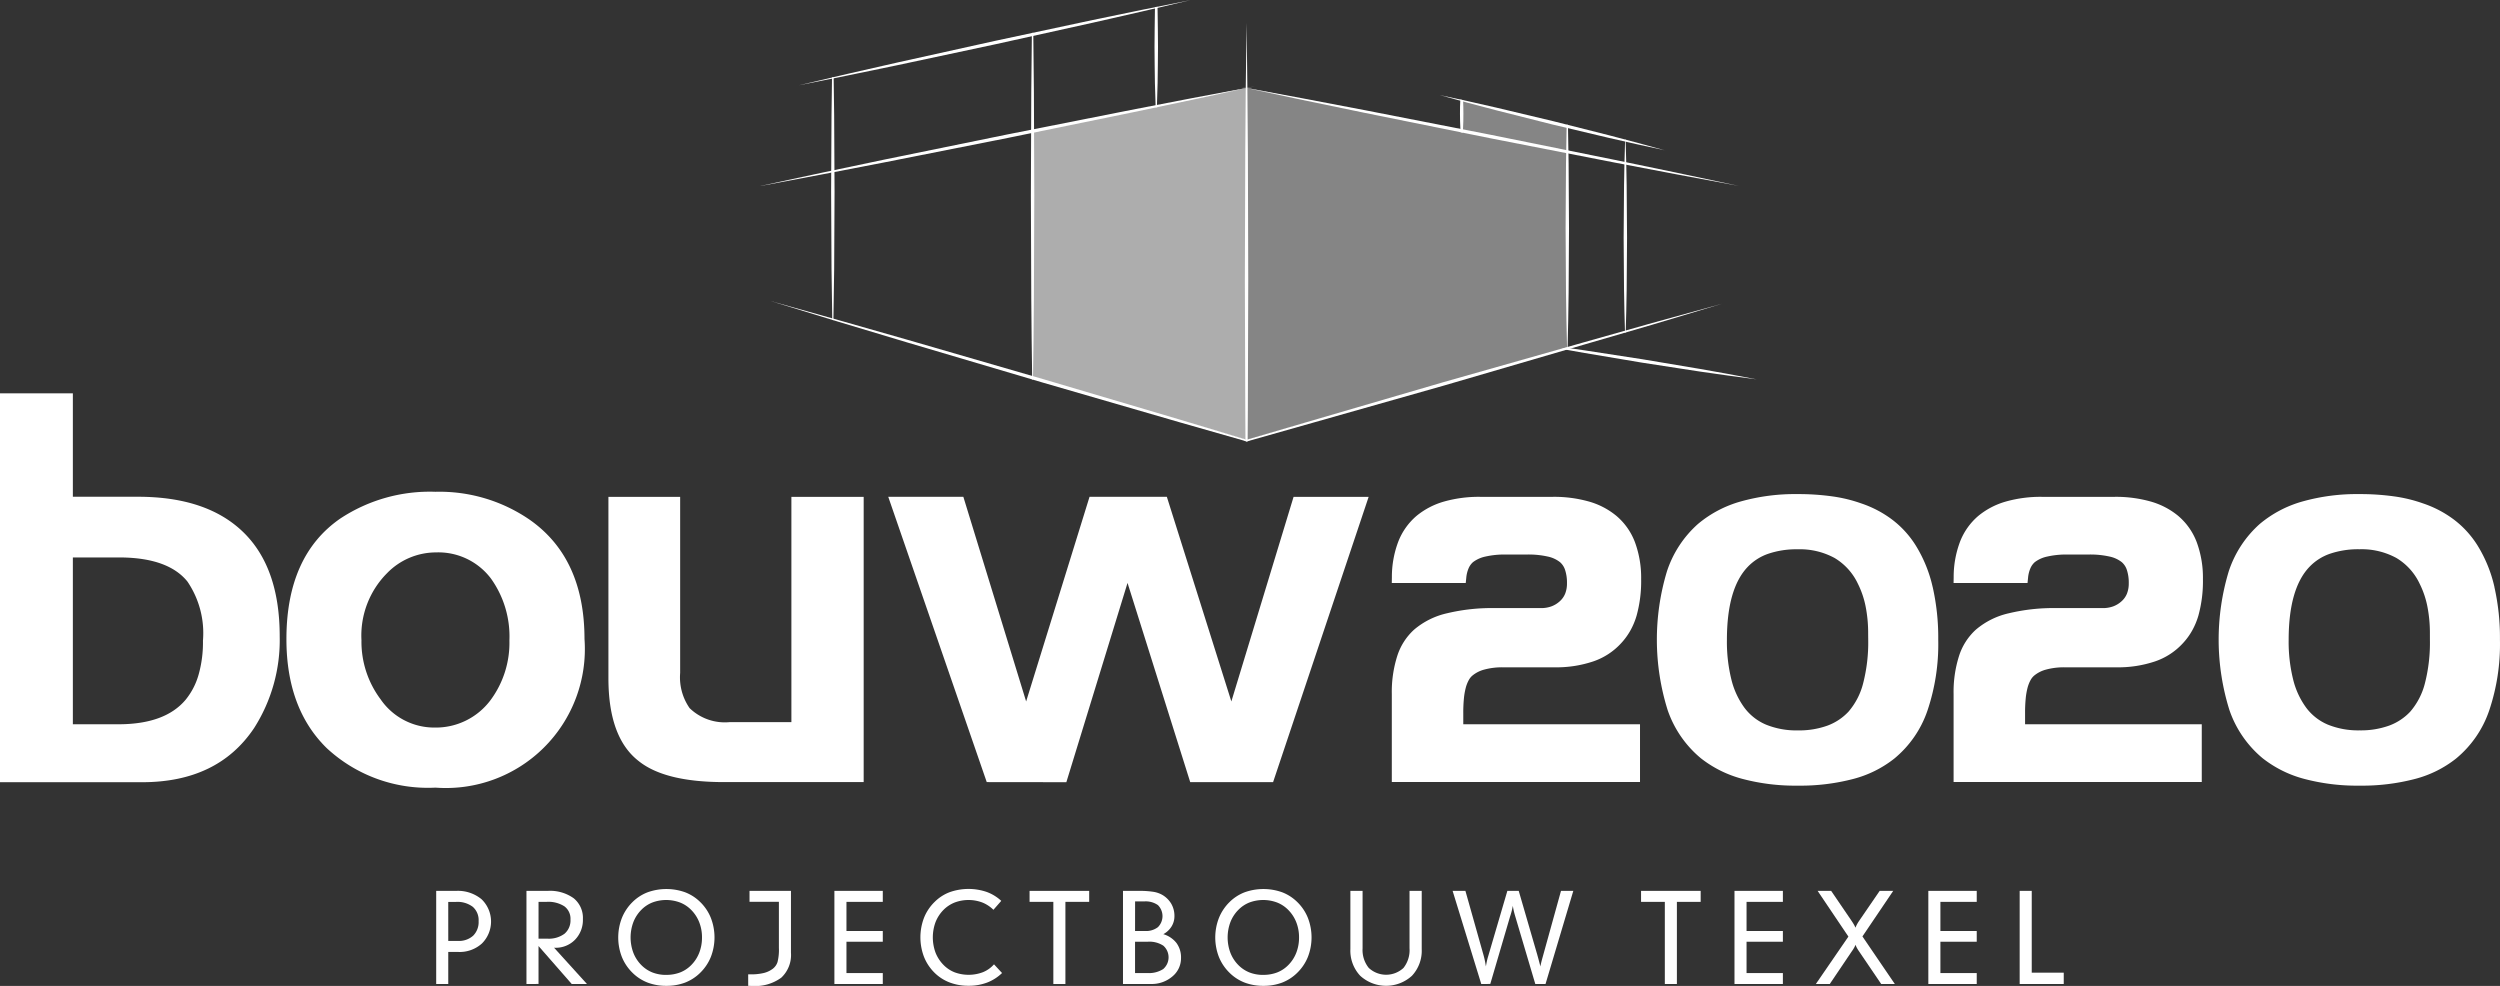 <?xml version="1.0" encoding="UTF-8"?>
<svg xmlns="http://www.w3.org/2000/svg" xmlns:xlink="http://www.w3.org/1999/xlink" id="Group_112" data-name="Group 112" width="203.063" height="80.085" viewBox="0 0 203.063 80.085">
  <rect x="0" y="0" width="203.063" height="80.085" fill="#333333" stroke="none"/>
  <defs>
    <clipPath id="clip-path">
      <rect id="Rectangle_1" data-name="Rectangle 1" width="203.063" height="80.085" fill="#fff"></rect>
    </clipPath>
  </defs>
  <g id="Mask_Group_1" data-name="Mask Group 1" clip-path="url(#clip-path)">
    <path id="Path_1" data-name="Path 1" d="M399.748,91.59a11,11,0,0,0-1.367-3.368,7.862,7.862,0,0,0-1.871-2.073,8.862,8.862,0,0,0-2.561-1.356,11.818,11.818,0,0,0-2.337-.569,19.78,19.78,0,0,0-2.826-.188,16.314,16.314,0,0,0-4.635.6,9.307,9.307,0,0,0-3.471,1.83l0,0a8.842,8.842,0,0,0-2.513,3.838,19.17,19.17,0,0,0,.056,11.283,8.793,8.793,0,0,0,2.69,3.9l0,0a9.3,9.3,0,0,0,3.378,1.68,16.69,16.69,0,0,0,4.495.55,16.92,16.92,0,0,0,4.5-.542,9.042,9.042,0,0,0,3.339-1.655,8.671,8.671,0,0,0,2.691-3.892,16.852,16.852,0,0,0,.878-5.766,18.646,18.646,0,0,0-.449-4.269m-5.24,4.269A13.287,13.287,0,0,1,394.1,99.4a5.648,5.648,0,0,1-1.186,2.3h0a4.453,4.453,0,0,1-1.713,1.138,6.778,6.778,0,0,1-2.4.389,6.544,6.544,0,0,1-2.586-.466,4.262,4.262,0,0,1-1.751-1.364h0a6.478,6.478,0,0,1-1.066-2.294,12.708,12.708,0,0,1-.366-3.217q0-4.163,1.68-5.93h0a4.183,4.183,0,0,1,1.666-1.072,7.114,7.114,0,0,1,2.406-.368,5.9,5.9,0,0,1,2.982.7,4.81,4.81,0,0,1,1.9,2.09v0a7.263,7.263,0,0,1,.627,1.827,11.107,11.107,0,0,1,.211,2.245Z" transform="translate(-197.135 -43.903)" fill="#fff"></path>
    <path id="Path_2" data-name="Path 2" d="M74.187,159.085V151.52H75.8a3.012,3.012,0,0,1,2.073.68,2.515,2.515,0,0,1,.03,3.591,2.691,2.691,0,0,1-1.914.69h-.822v2.6Zm.98-3.5h.784a1.725,1.725,0,0,0,1.237-.424,1.556,1.556,0,0,0,.444-1.182,1.435,1.435,0,0,0-.472-1.163,2.065,2.065,0,0,0-1.37-.4h-.624Z" transform="translate(-38.757 -79.158)" fill="#fff"></path>
    <path id="Path_3" data-name="Path 3" d="M89.541,159.086v-7.565h1.724a3.282,3.282,0,0,1,2.113.6,2.053,2.053,0,0,1,.747,1.692,2.3,2.3,0,0,1-.637,1.673,2.187,2.187,0,0,1-1.644.655h-.058l2.667,2.941H93.216L90.521,156v3.081Zm.98-3.684h.71a2.148,2.148,0,0,0,1.4-.4,1.413,1.413,0,0,0,.485-1.152,1.251,1.251,0,0,0-.493-1.073,2.4,2.4,0,0,0-1.439-.365h-.662Z" transform="translate(-46.779 -79.159)" fill="#fff"></path>
    <path id="Path_4" data-name="Path 4" d="M109.059,159.071a4.226,4.226,0,0,1-1.515-.261,3.576,3.576,0,0,1-1.226-.789,3.775,3.775,0,0,1-.873-1.294,4.374,4.374,0,0,1,.005-3.18,3.79,3.79,0,0,1,.878-1.3,3.55,3.55,0,0,1,1.218-.779,4.521,4.521,0,0,1,3.026,0,3.548,3.548,0,0,1,1.218.779,3.728,3.728,0,0,1,.879,1.3,4.38,4.38,0,0,1,0,3.18,3.768,3.768,0,0,1-.873,1.294,3.593,3.593,0,0,1-1.223.789,4.228,4.228,0,0,1-1.518.261m-.01-.891a3.1,3.1,0,0,0,1.137-.2,2.569,2.569,0,0,0,.9-.6,2.893,2.893,0,0,0,.647-1,3.381,3.381,0,0,0,.223-1.239,3.336,3.336,0,0,0-.223-1.23,2.95,2.95,0,0,0-.657-1.01,2.6,2.6,0,0,0-.909-.6,3.206,3.206,0,0,0-2.241,0,2.583,2.583,0,0,0-.9.6,2.9,2.9,0,0,0-.647,1,3.563,3.563,0,0,0,0,2.481,2.919,2.919,0,0,0,.647,1,2.638,2.638,0,0,0,.9.6,3.007,3.007,0,0,0,1.119.2" transform="translate(-54.932 -78.996)" fill="#fff"></path>
    <path id="Path_5" data-name="Path 5" d="M127.25,158.3h.2a4.412,4.412,0,0,0,1.063-.109,2,2,0,0,0,.738-.347,1.119,1.119,0,0,0,.383-.546,4.064,4.064,0,0,0,.111-1.146v-3.744h-2.386v-.891h3.366v5.022a2.523,2.523,0,0,1-.786,2.03,3.575,3.575,0,0,1-2.373.672c-.037,0-.088,0-.157-.005s-.122,0-.157,0Z" transform="translate(-66.479 -79.158)" fill="#fff"></path>
    <path id="Path_6" data-name="Path 6" d="M141.914,159.085V151.52h3.931v.891h-2.951v2.366h2.951v.872h-2.951v2.544h2.951v.891Z" transform="translate(-74.14 -79.158)" fill="#fff"></path>
    <path id="Path_7" data-name="Path 7" d="M162.471,152.895a2.726,2.726,0,0,0-.919-.6,3.2,3.2,0,0,0-2.222.005,2.668,2.668,0,0,0-.912.6,2.949,2.949,0,0,0-.65,1,3.594,3.594,0,0,0,0,2.472,2.975,2.975,0,0,0,.65,1,2.584,2.584,0,0,0,.9.6,3.28,3.28,0,0,0,2.3-.01,2.389,2.389,0,0,0,.9-.639l.654.706a3.58,3.58,0,0,1-1.221.779,4.2,4.2,0,0,1-1.5.258,4.261,4.261,0,0,1-1.52-.263,3.541,3.541,0,0,1-1.221-.774,3.766,3.766,0,0,1-.873-1.3,4.444,4.444,0,0,1,0-3.195,3.719,3.719,0,0,1,.873-1.294,3.466,3.466,0,0,1,1.218-.781,4.588,4.588,0,0,1,2.992-.016,3.484,3.484,0,0,1,1.187.726Z" transform="translate(-81.78 -78.996)" fill="#fff"></path>
    <path id="Path_8" data-name="Path 8" d="M177.038,159.085v-6.674h-1.931v-.891h4.842v.891h-1.931v6.674Z" transform="translate(-91.48 -79.158)" fill="#fff"></path>
    <path id="Path_9" data-name="Path 9" d="M191.977,158.194h1a2.146,2.146,0,0,0,1.285-.323,1.26,1.26,0,0,0,.011-1.9,2.066,2.066,0,0,0-1.257-.322h-1.04Zm0-3.416h.812a1.568,1.568,0,0,0,1.046-.313,1.263,1.263,0,0,0,0-1.789,1.721,1.721,0,0,0-1.11-.3h-.745Zm-.98,4.307V151.52h1.286a7.3,7.3,0,0,1,1.178.075,2.154,2.154,0,0,1,.718.244,2.032,2.032,0,0,1,.743.733,1.964,1.964,0,0,1,.254,1,1.584,1.584,0,0,1-.236.842,1.771,1.771,0,0,1-.667.622,2.114,2.114,0,0,1,1.073.723,1.979,1.979,0,0,1,.365,1.211,1.918,1.918,0,0,1-.7,1.5,2.582,2.582,0,0,1-1.755.612Z" transform="translate(-99.782 -79.158)" fill="#fff"></path>
    <path id="Path_10" data-name="Path 10" d="M210.6,159.071a4.226,4.226,0,0,1-1.515-.261,3.577,3.577,0,0,1-1.226-.789,3.774,3.774,0,0,1-.873-1.294,4.373,4.373,0,0,1,.005-3.18,3.8,3.8,0,0,1,.878-1.3,3.55,3.55,0,0,1,1.218-.779,4.522,4.522,0,0,1,3.027,0,3.55,3.55,0,0,1,1.218.779,3.728,3.728,0,0,1,.879,1.3,4.38,4.38,0,0,1,0,3.18,3.761,3.761,0,0,1-.873,1.294,3.588,3.588,0,0,1-1.223.789,4.226,4.226,0,0,1-1.518.261m-.01-.891a3.1,3.1,0,0,0,1.137-.2,2.569,2.569,0,0,0,.9-.6,2.893,2.893,0,0,0,.647-1,3.381,3.381,0,0,0,.223-1.239,3.336,3.336,0,0,0-.223-1.23,2.95,2.95,0,0,0-.657-1.01,2.6,2.6,0,0,0-.909-.6,3.206,3.206,0,0,0-2.241,0,2.587,2.587,0,0,0-.9.6,2.9,2.9,0,0,0-.647,1,3.563,3.563,0,0,0,0,2.481,2.919,2.919,0,0,0,.647,1,2.643,2.643,0,0,0,.9.6,3.007,3.007,0,0,0,1.119.2" transform="translate(-107.979 -78.996)" fill="#fff"></path>
    <path id="Path_11" data-name="Path 11" d="M230.664,151.521v4.665a2.312,2.312,0,0,0,.5,1.589,2.071,2.071,0,0,0,2.822.005,2.327,2.327,0,0,0,.491-1.594v-4.665h.99v4.723a2.976,2.976,0,0,1-.794,2.173,3.116,3.116,0,0,1-4.2,0,2.982,2.982,0,0,1-.8-2.176v-4.723Z" transform="translate(-119.988 -79.159)" fill="#fff"></path>
    <path id="Path_12" data-name="Path 12" d="M249.387,159.085l-2.327-7.565H248.1l1.466,5.2c.038.135.074.279.106.429s.063.322.092.509c.027-.165.055-.314.085-.449s.064-.263.1-.378l1.558-5.312h.923l1.513,5.21c0,.013.01.038.02.073q.121.436.227.857c.028-.172.085-.4.164-.692.03-.1.051-.178.064-.228l1.446-5.22h1l-2.257,7.565h-.831l-1.634-5.515c-.056-.193-.1-.355-.127-.485s-.05-.249-.063-.356a6,6,0,0,1-.213.841l-.005.01-1.614,5.5Z" transform="translate(-129.071 -79.158)" fill="#fff"></path>
    <path id="Path_13" data-name="Path 13" d="M281.04,159.085v-6.674h-1.931v-.891h4.842v.891H282.02v6.674Z" transform="translate(-145.814 -79.158)" fill="#fff"></path>
    <path id="Path_14" data-name="Path 14" d="M295,159.085V151.52h3.931v.891h-2.951v2.366h2.951v.872h-2.951v2.544h2.951v.891Z" transform="translate(-154.116 -79.158)" fill="#fff"></path>
    <path id="Path_15" data-name="Path 15" d="M308.837,159.085l2.645-3.852-2.5-3.713h1.1l1.673,2.456c.078.116.139.216.187.3a1.852,1.852,0,0,1,.112.236,2.757,2.757,0,0,1,.118-.259c.048-.088.1-.18.167-.277l1.683-2.456h1.1l-2.5,3.7,2.63,3.862h-1.107l-1.8-2.653a3.106,3.106,0,0,1-.172-.276,1.879,1.879,0,0,1-.114-.256,1.817,1.817,0,0,1-.111.239,2.688,2.688,0,0,1-.188.292l-1.789,2.653Z" transform="translate(-161.345 -79.158)" fill="#fff"></path>
    <path id="Path_16" data-name="Path 16" d="M327.968,159.085V151.52H331.9v.891h-2.951v2.366H331.9v.872h-2.951v2.544H331.9v.891Z" transform="translate(-171.339 -79.158)" fill="#fff"></path>
    <path id="Path_17" data-name="Path 17" d="M343.505,159.085V151.52h.98v6.644h2.6v.921Z" transform="translate(-179.457 -79.158)" fill="#fff"></path>
    <path id="Path_18" data-name="Path 18" d="M248.569,17.059l.025,2.475,8.566,1.7,0-2.067Z" transform="translate(-129.859 -8.912)" fill="#fff" fill-rule="evenodd" opacity="0.4"></path>
    <path id="Path_19" data-name="Path 19" d="M212.015,43.56,238.067,36.1l0-15.954L212.03,14.977Z" transform="translate(-110.763 -7.824)" fill="#fff" fill-rule="evenodd" opacity="0.4"></path>
    <path id="Path_20" data-name="Path 20" d="M193,14.983V43.564l-17.382-5.094-.006-20Z" transform="translate(-91.742 -7.827)" fill="#fff" fill-rule="evenodd" opacity="0.6"></path>
    <path id="Path_21" data-name="Path 21" d="M131.024,51.187q5.575,1.554,11.138,3.153l11.117,3.224,11.1,3.287q2.729.814,5.453,1.64l.135.041-.094.027-.178.032-.033-.01-.084-.023-.036-.01q-2.613-.741-5.225-1.492L153.2,57.831l-11.1-3.286q-5.546-1.655-11.078-3.358" transform="translate(-68.451 -26.741)" fill="#fff"></path>
    <path id="Path_22" data-name="Path 22" d="M211.526,62.769l.218-.065,4.695-1.374,11.291-3.3,11.317-3.212,5.659-1.6,5.671-1.563-5.633,1.694L239.1,54.995l-11.291,3.3-11.318,3.211-4.706,1.334Z" transform="translate(-110.507 -26.983)" fill="#fff"></path>
    <path id="Path_23" data-name="Path 23" d="M266.467,21.21q.036,1.58.053,3.161l.032,5.233-.031,5.234q-.024,2.306-.089,4.611l-.035.01q-.064-2.31-.09-4.621l-.031-5.234.032-5.233q.016-1.595.053-3.188Z" transform="translate(-139.109 -11.067)" fill="#fff"></path>
    <path id="Path_24" data-name="Path 24" d="M276.306,23.731c.045,1.245.068,2.489.087,3.733l.032,4.236-.032,4.236c-.018,1.152-.04,2.3-.078,3.457l-.057.017c-.039-1.159-.061-2.316-.079-3.474l-.031-4.236.032-4.236c.02-1.248.043-2.5.088-3.743Z" transform="translate(-144.267 -12.392)" fill="#fff"></path>
    <path id="Path_25" data-name="Path 25" d="M263.2,20.667q-2.307-.489-4.6-1.021L254,18.554,249.433,17.4q-2.283-.59-4.553-1.227,2.307.486,4.6,1.019l4.587,1.093,4.572,1.155q2.283.59,4.554,1.228" transform="translate(-127.932 -8.449)" fill="#fff"></path>
    <path id="Path_26" data-name="Path 26" d="M248.566,16.971c.02.369.022.737.025,1.105,0,.406-.006.811-.031,1.217-.006.108-.012.216-.02.325l-.178-.036q-.009-.144-.017-.288c-.025-.406-.028-.811-.032-1.217,0-.384.006-.769.028-1.154Z" transform="translate(-129.726 -8.841)" fill="#fff"></path>
    <path id="Path_27" data-name="Path 27" d="M210.986,14.762q5.074.931,10.138,1.907l10.124,1.98,10.112,2.044q5.052,1.034,10.1,2.119-5.074-.93-10.139-1.906l-10.124-1.98-10.111-2.045q-5.052-1.034-10.1-2.119" transform="translate(-110.225 -7.712)" fill="#fff"></path>
    <path id="Path_28" data-name="Path 28" d="M129.376,22.776q5-1.087,10-2.127L149.4,18.6l10.032-1.988q5.017-.983,10.046-1.914-5,1.087-10,2.127l-10.019,2.053-10.032,1.988q-5.017.982-10.047,1.915" transform="translate(-67.59 -7.677)" fill="#fff"></path>
    <path id="Path_29" data-name="Path 29" d="M141.564,13.11q.027,1.545.041,3.09l.032,6.239-.031,6.239q-.019,2.091-.062,4.181l-.093-.028q-.042-2.077-.061-4.153l-.032-6.239.032-6.239q.014-1.529.04-3.059Z" transform="translate(-73.85 -6.849)" fill="#fff"></path>
    <path id="Path_30" data-name="Path 30" d="M175.526,5.563q.033,2.411.05,4.821l.032,8.4-.032,8.4q-.021,3.279-.075,6.558l-.064-.019q-.052-3.269-.075-6.539l-.032-8.4.032-8.4q.016-2.4.049-4.8Z" transform="translate(-91.597 -2.906)" fill="#fff"></path>
    <path id="Path_31" data-name="Path 31" d="M135.952,6.916q3.961-.939,7.932-1.832l7.949-1.761,7.961-1.7Q163.777.787,167.771,0q-3.961.94-7.932,1.833l-7.948,1.76-7.962,1.7q-3.984.837-7.977,1.625" transform="translate(-71.025)" fill="#fff"></path>
    <path id="Path_32" data-name="Path 32" d="M196.608,1.14l.007.321c.023.98.021,1.96.033,2.94-.011.98-.01,1.96-.032,2.94-.015.655-.032,1.31-.059,1.965l-.1.021c-.028-.662-.045-1.324-.06-1.985-.022-.98-.021-1.96-.032-2.94.011-.98.01-1.96.032-2.94l.007-.281Z" transform="translate(-102.589 -0.596)" fill="#fff"></path>
    <path id="Path_33" data-name="Path 33" d="M211.774,37.847q-.01-1.257-.016-2.514l-.033-10.488.032-10.489q.028-5.244.107-10.488.077,5.244.107,10.488L212,24.845l-.032,10.488q-.008,1.259-.017,2.519l-.1.018Z" transform="translate(-110.611 -2.021)" fill="#fff"></path>
    <path id="Path_34" data-name="Path 34" d="M265.985,59.135q.76.107,1.519.22l4.662.718,4.652.781q2.323.4,4.64.855-2.34-.3-4.674-.644l-4.661-.718-4.652-.782q-.924-.16-1.847-.328Z" transform="translate(-138.769 -30.894)" fill="#fff"></path>
    <path id="Path_35" data-name="Path 35" d="M16.488,86.959a7.46,7.46,0,0,0-1.265-4.773q-1.581-1.954-5.557-1.957H5.918V93.78h3.7q3.795,0,5.466-2a5.669,5.669,0,0,0,1.039-2,9.646,9.646,0,0,0,.362-2.816m6.234-.316a13.279,13.279,0,0,1-2.078,7.438q-2.936,4.393-9.08,4.4H0V66.9H5.918v8.4H11.2q5.6,0,8.56,2.876t2.959,8.462" transform="translate(0 -34.951)" fill="#fff"></path>
    <path id="Path_36" data-name="Path 36" d="M66.826,95.705a8.083,8.083,0,0,0-1.5-5.014,5.348,5.348,0,0,0-4.465-2.123,5.545,5.545,0,0,0-3.96,1.672,7.186,7.186,0,0,0-2.093,5.466,7.8,7.8,0,0,0,1.551,4.788,5.289,5.289,0,0,0,4.412,2.3,5.548,5.548,0,0,0,4.51-2.213,7.818,7.818,0,0,0,1.544-4.879m6.1-.09a11.286,11.286,0,0,1-12.106,12.061,12.076,12.076,0,0,1-8.831-3.207q-3.275-3.207-3.275-8.854,0-6.776,4.382-9.8a13.2,13.2,0,0,1,7.724-2.169A12.918,12.918,0,0,1,68.452,85.9q4.472,3.117,4.472,9.712" transform="translate(-25.448 -43.698)" fill="#fff"></path>
    <path id="Path_37" data-name="Path 37" d="M124.212,107.669H112.874q-4.833,0-6.956-1.724-2.439-1.908-2.439-6.708V84.5h5.827v14.3a4.376,4.376,0,0,0,.768,2.861,4.108,4.108,0,0,0,3.252,1.137h5.015V84.5h5.872Z" transform="translate(-54.06 -44.143)" fill="#fff"></path>
    <path id="Path_38" data-name="Path 38" d="M190.085,84.5l-7.762,23.173h-6.731L170.5,91.49l-4.969,16.187-6.467-.008-8-23.173h6.1l5.1,16.623,5.15-16.623h6.279l5.24,16.623L183.987,84.5Z" transform="translate(-78.916 -44.143)" fill="#fff"></path>
    <path id="Path_39" data-name="Path 39" d="M304.2,91.59a10.992,10.992,0,0,0-1.367-3.368,7.851,7.851,0,0,0-1.871-2.073,8.849,8.849,0,0,0-2.561-1.356,11.816,11.816,0,0,0-2.337-.569,19.782,19.782,0,0,0-2.826-.188,16.318,16.318,0,0,0-4.635.6,9.312,9.312,0,0,0-3.471,1.83l0,0a8.834,8.834,0,0,0-2.514,3.838,19.174,19.174,0,0,0,.057,11.283,8.788,8.788,0,0,0,2.69,3.9l0,0a9.3,9.3,0,0,0,3.378,1.68,16.7,16.7,0,0,0,4.5.55,16.918,16.918,0,0,0,4.5-.542,9.042,9.042,0,0,0,3.339-1.655,8.668,8.668,0,0,0,2.692-3.892,16.854,16.854,0,0,0,.878-5.766,18.619,18.619,0,0,0-.449-4.269m-5.239,4.269a13.306,13.306,0,0,1-.411,3.541,5.647,5.647,0,0,1-1.186,2.3h0a4.451,4.451,0,0,1-1.712,1.138,6.779,6.779,0,0,1-2.4.389,6.544,6.544,0,0,1-2.586-.466,4.261,4.261,0,0,1-1.751-1.364h0a6.493,6.493,0,0,1-1.066-2.294,12.728,12.728,0,0,1-.365-3.217q0-4.163,1.68-5.93h0a4.184,4.184,0,0,1,1.666-1.072,7.114,7.114,0,0,1,2.406-.368,5.9,5.9,0,0,1,2.982.7,4.813,4.813,0,0,1,1.9,2.09v0a7.275,7.275,0,0,1,.627,1.827,11.1,11.1,0,0,1,.211,2.245Z" transform="translate(-147.218 -43.903)" fill="#fff"></path>
    <path id="Path_40" data-name="Path 40" d="M256.966,91.2a10.526,10.526,0,0,1-.37,2.948,5.831,5.831,0,0,1-.5,1.2,5.37,5.37,0,0,1-.745,1.027,5.435,5.435,0,0,1-2.276,1.49,9.416,9.416,0,0,1-3.163.48h-4.17a5.54,5.54,0,0,0-1.512.182,2.535,2.535,0,0,0-.983.5l0,0a1.313,1.313,0,0,0-.285.362,2.746,2.746,0,0,0-.238.6h0a5.522,5.522,0,0,0-.154.88,11.862,11.862,0,0,0-.052,1.189v.913h14.355v4.688H236.713V100.51a9.623,9.623,0,0,1,.439-3.077,4.9,4.9,0,0,1,1.372-2.148,6.251,6.251,0,0,1,2.661-1.327,15.546,15.546,0,0,1,3.888-.423h3.756a2.443,2.443,0,0,0,.841-.138,2.083,2.083,0,0,0,.68-.411,1.673,1.673,0,0,0,.441-.618,2.219,2.219,0,0,0,.15-.85,3.289,3.289,0,0,0-.156-1.088,1.407,1.407,0,0,0-.409-.625h0a2.41,2.41,0,0,0-.992-.456,7.131,7.131,0,0,0-1.667-.166h-1.751a7.065,7.065,0,0,0-1.663.169,2.533,2.533,0,0,0-.993.449,1.4,1.4,0,0,0-.357.495,2.533,2.533,0,0,0-.192.779l-.043.421h-6.007l.008-.472a8.1,8.1,0,0,1,.518-2.884,5.232,5.232,0,0,1,1.491-2.1h0a6.176,6.176,0,0,1,2.243-1.164,10.38,10.38,0,0,1,2.924-.378h5.888a10.377,10.377,0,0,1,2.925.377,6.105,6.105,0,0,1,2.243,1.165,5.2,5.2,0,0,1,1.52,2.167,8.346,8.346,0,0,1,.494,3" transform="translate(-123.663 -44.142)" fill="#fff"></path>
    <path id="Path_41" data-name="Path 41" d="M352.515,91.2a10.526,10.526,0,0,1-.37,2.948,5.83,5.83,0,0,1-.5,1.2,5.369,5.369,0,0,1-.745,1.027,5.434,5.434,0,0,1-2.276,1.49,9.415,9.415,0,0,1-3.163.48h-4.169a5.54,5.54,0,0,0-1.512.182,2.533,2.533,0,0,0-.983.5l0,0a1.312,1.312,0,0,0-.285.362,2.746,2.746,0,0,0-.238.6h0a5.533,5.533,0,0,0-.154.88,11.872,11.872,0,0,0-.052,1.189v.913H352.42v4.688H332.262V100.51a9.623,9.623,0,0,1,.439-3.077,4.9,4.9,0,0,1,1.372-2.148,6.254,6.254,0,0,1,2.661-1.327,15.545,15.545,0,0,1,3.888-.423h3.756a2.441,2.441,0,0,0,.841-.138,2.082,2.082,0,0,0,.68-.411,1.663,1.663,0,0,0,.441-.618,2.218,2.218,0,0,0,.15-.85,3.289,3.289,0,0,0-.156-1.088,1.407,1.407,0,0,0-.409-.625h0a2.41,2.41,0,0,0-.992-.456,7.131,7.131,0,0,0-1.667-.166h-1.751a7.067,7.067,0,0,0-1.663.169,2.528,2.528,0,0,0-.992.449,1.4,1.4,0,0,0-.357.495,2.532,2.532,0,0,0-.193.779l-.043.421h-6.007l.008-.472a8.1,8.1,0,0,1,.518-2.884,5.232,5.232,0,0,1,1.491-2.1h0a6.176,6.176,0,0,1,2.243-1.164,10.381,10.381,0,0,1,2.924-.378h5.888a10.376,10.376,0,0,1,2.925.377,6.111,6.111,0,0,1,2.244,1.165,5.206,5.206,0,0,1,1.519,2.167,8.346,8.346,0,0,1,.494,3" transform="translate(-173.581 -44.142)" fill="#fff"></path>
  </g>
</svg>
